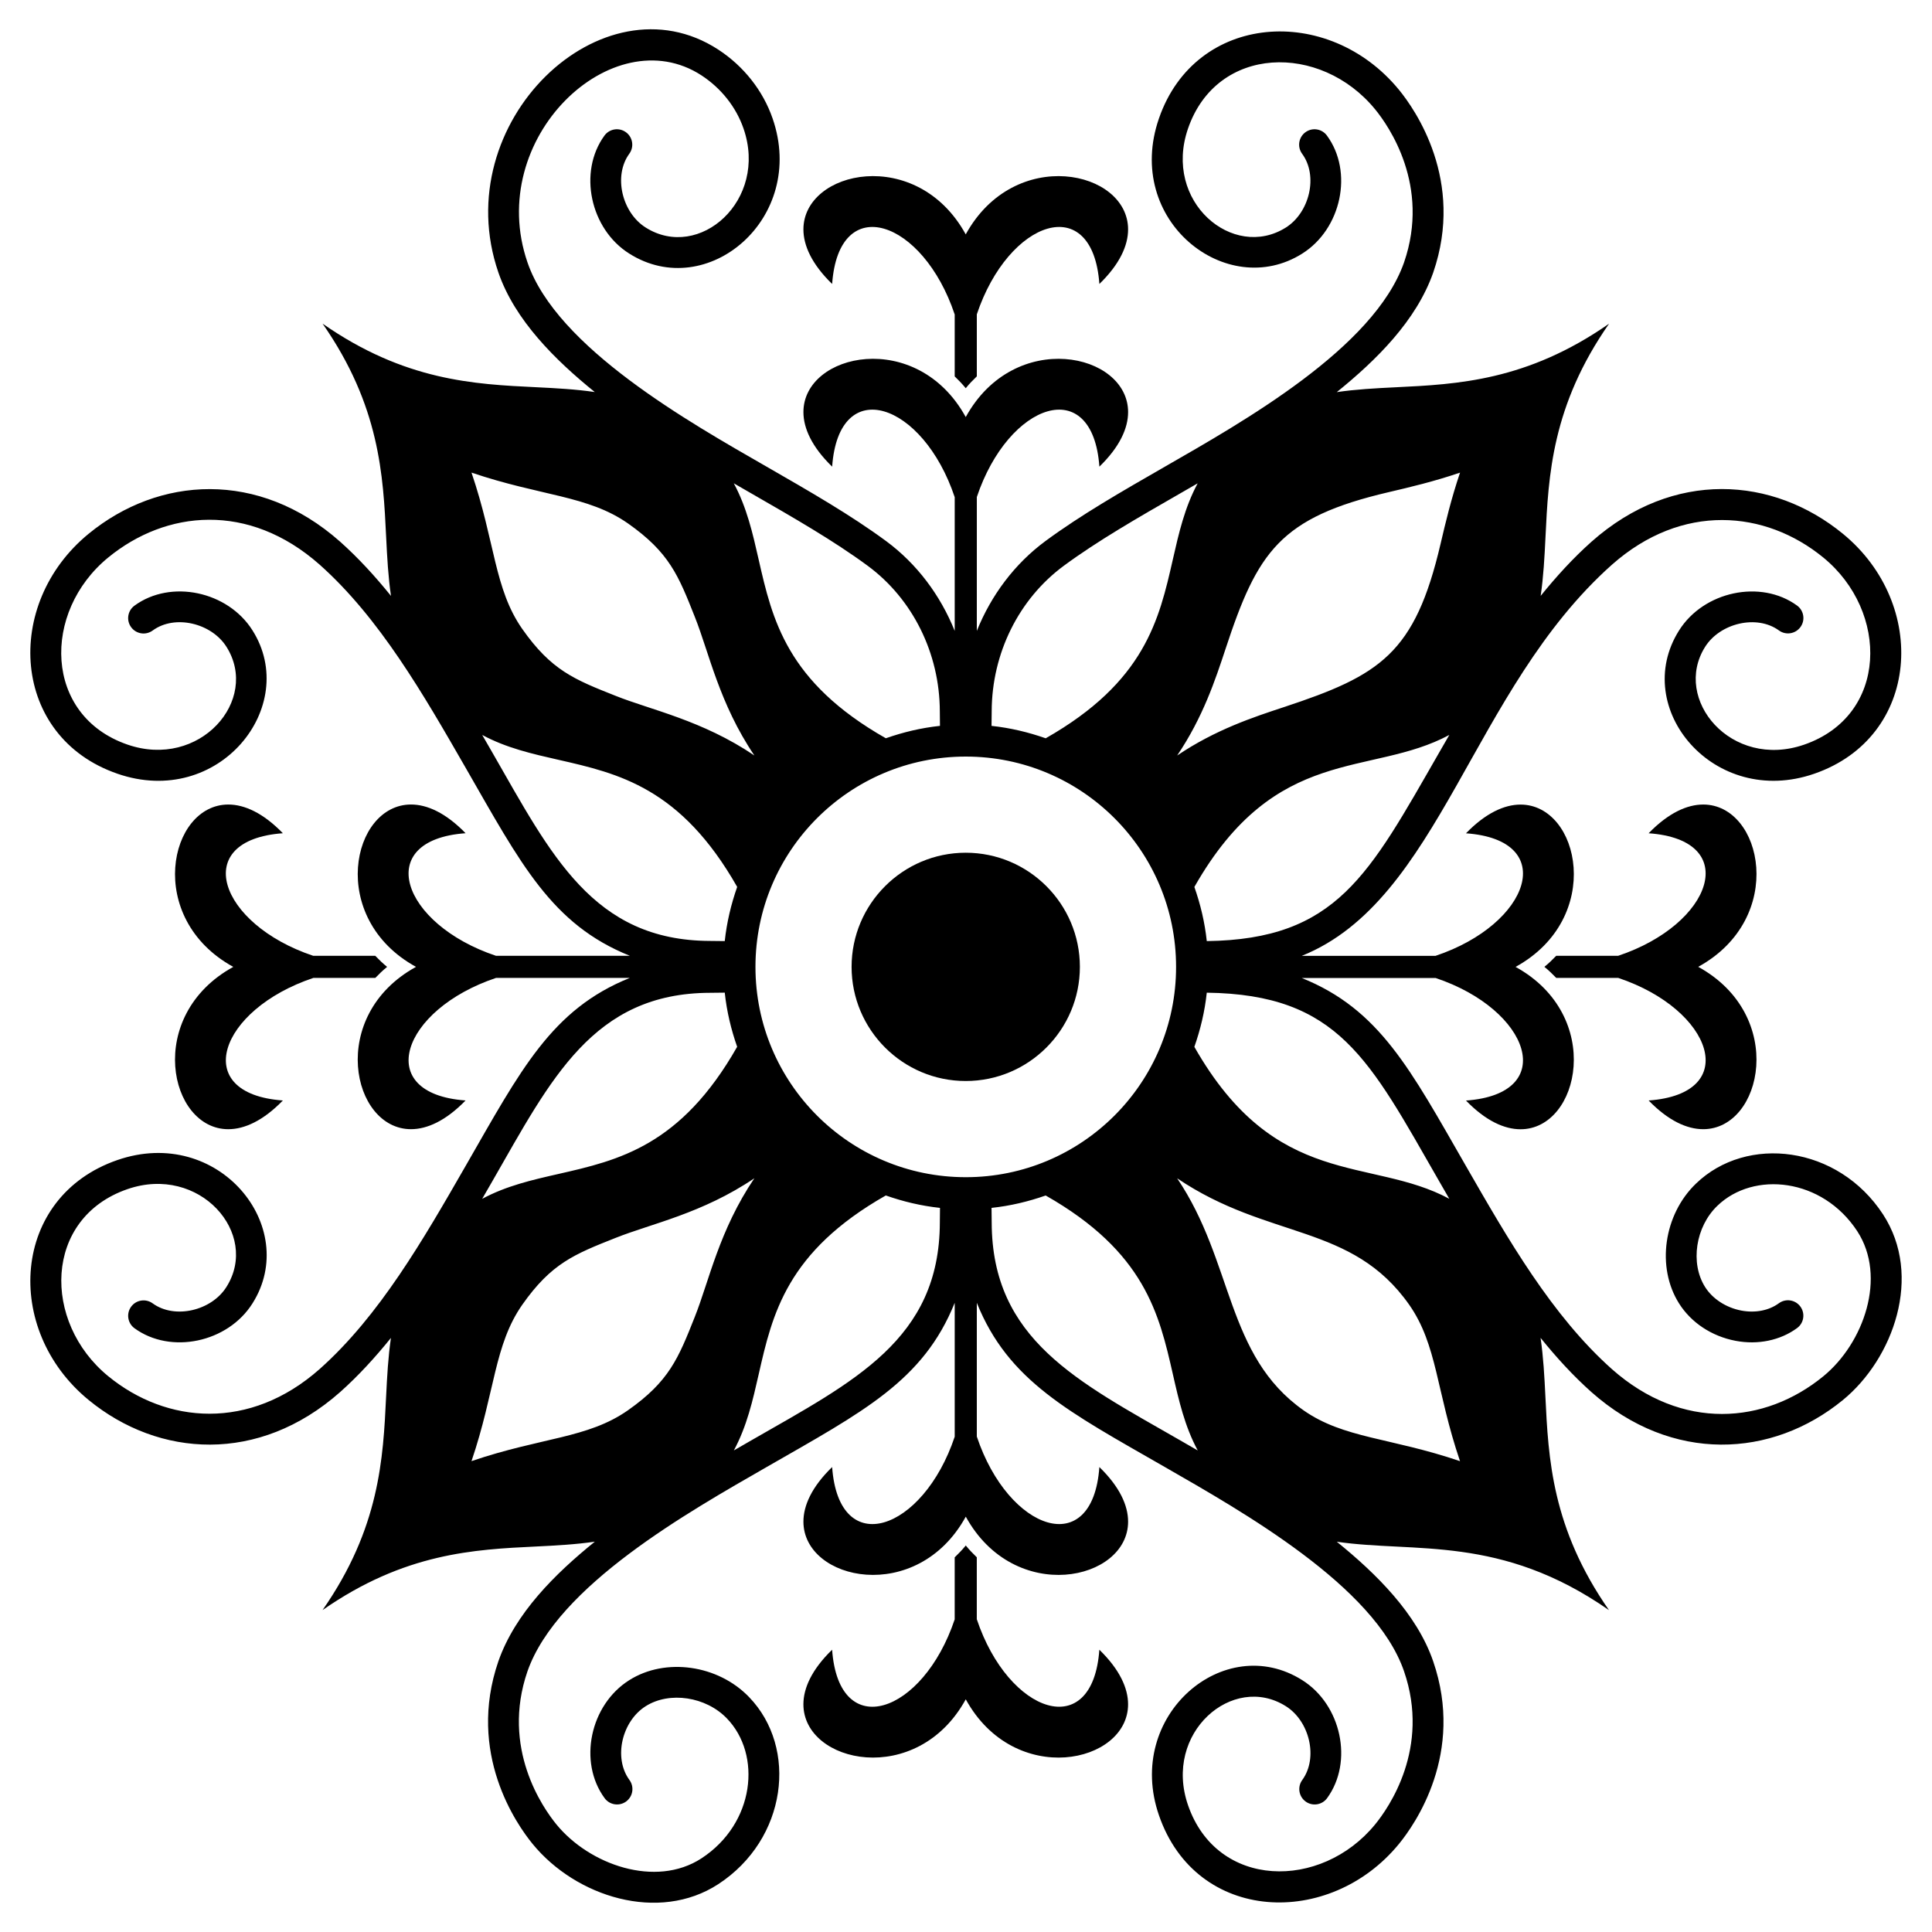 <?xml version="1.0" encoding="UTF-8"?>
<!-- Uploaded to: SVG Repo, www.svgrepo.com, Generator: SVG Repo Mixer Tools -->
<svg fill="#000000" width="800px" height="800px" version="1.1" viewBox="144 144 512 512" xmlns="http://www.w3.org/2000/svg">
 <g>
  <path d="m204.5 443.25c4.273 0 9.234-2.223 14.465-7.613-24.715-1.762-17.035-24.09 8.086-32.48h16.41c0.973-1.004 1.977-2 3.129-2.922-1.152-0.93-2.164-1.926-3.141-2.934h-16.438c-25.102-8.398-32.75-30.711-8.047-32.484-5.231-5.391-10.188-7.609-14.461-7.609-15.734 0.004-22.191 30.109 1.32 43.027-23.512 12.918-17.062 43.016-1.324 43.016z"/>
  <path d="m595.37 357.21c-4.273 0-9.234 2.223-14.465 7.613 24.715 1.762 17.035 24.09-8.09 32.48h-16.406c-0.973 1.004-1.977 1.996-3.129 2.922 1.156 0.93 2.164 1.926 3.141 2.934h16.438c25.098 8.402 32.746 30.711 8.047 32.48 5.231 5.391 10.188 7.609 14.461 7.609 15.734 0 22.191-30.109-1.32-43.027 23.512-12.914 17.059-43.012 1.324-43.012z"/>
  <path d="m399.94 553.57c-0.93 1.152-1.926 2.164-2.938 3.141v16.438c-8.398 25.102-30.711 32.75-32.484 8.047-5.391 5.231-7.609 10.188-7.609 14.461 0.004 15.734 30.109 22.191 43.027-1.32 12.918 23.512 43.016 17.059 43.016 1.324 0-4.273-2.223-9.234-7.613-14.465-1.762 24.715-24.09 17.035-32.48-8.086v-16.41c-1-0.973-1.992-1.977-2.918-3.129z"/>
  <path d="m399.93 246.88c0.93-1.156 1.926-2.168 2.938-3.141v-16.438c8.402-25.098 30.711-32.746 32.48-8.047 5.391-5.231 7.609-10.188 7.609-14.461 0-15.734-30.109-22.191-43.027 1.32-12.918-23.512-43.016-17.059-43.016-1.324 0 4.273 2.223 9.234 7.613 14.465 1.762-24.715 24.09-17.035 32.48 8.09v16.41c1.004 0.969 1.996 1.977 2.922 3.125z"/>
  <path d="m175.08 349.03c26.938 9.344 48.539-17.871 35.836-37.969-6.539-10.398-21.676-13.602-31.289-6.547-1.816 1.336-2.207 3.887-0.871 5.703 1.328 1.816 3.879 2.207 5.703 0.875 5.918-4.34 15.625-1.93 19.555 4.316 8.934 14.145-7.109 32.547-26.262 25.906-22.148-7.656-22.711-35.133-5.07-49.57 15.301-12.535 37.184-14.766 56.023 1.887 15.895 14.16 27.488 34.34 38.707 53.859 14.633 25.465 22.746 41.453 43.5 49.805h-35.48c-25.102-8.398-32.75-30.711-8.047-32.484-5.231-5.391-10.188-7.609-14.461-7.609-15.734 0.004-22.191 30.109 1.32 43.027-23.512 12.918-17.059 43.016-1.324 43.016 4.273 0 9.234-2.223 14.465-7.613-24.715-1.762-17.035-24.09 8.086-32.48h35.438c-20.754 8.352-28.867 24.348-43.5 49.805-11.215 19.516-22.812 39.703-38.695 53.852-18.508 16.379-40.547 14.566-56.031 1.898-17.5-14.312-17.188-41.867 5.074-49.566 19.121-6.629 35.195 11.777 26.25 25.918-3.945 6.289-13.688 8.617-19.559 4.34-1.82-1.324-4.379-0.926-5.699 0.895-1.328 1.82-0.926 4.375 0.891 5.703 9.613 7.008 24.75 3.789 31.27-6.586 12.789-20.23-8.969-47.273-35.824-37.98-28.07 9.703-30.383 44.93-7.574 63.598 18.594 15.23 45.059 16.965 66.617-2.109 4.883-4.348 9.312-9.211 13.477-14.363-0.742 5.055-1.023 10.227-1.281 15.539-0.785 16.375-1.68 34.84-16.848 56.594 21.754-15.168 40.215-16.059 56.594-16.852 5.32-0.258 10.5-0.539 15.566-1.281-10.508 8.492-21.09 18.941-25.555 31.68-8.41 24.387 4.816 43.23 9.066 48.422 11.488 14.039 33.414 20.941 49.199 10.664 18.254-11.914 21.176-36.098 8.18-49.566-8.223-8.574-22.176-10.559-31.754-4.504-10.402 6.539-13.602 21.676-6.539 31.285 1.328 1.809 3.883 2.207 5.703 0.871 1.816-1.332 2.203-3.883 0.871-5.703-4.309-5.863-1.984-15.59 4.316-19.551 6.312-3.992 15.965-2.535 21.523 3.258 9.258 9.598 7.426 27.812-6.758 37.074-12.129 7.891-29.664 1.719-38.43-9-3.574-4.367-14.699-20.199-7.672-40.574 7.953-22.703 42.645-42.215 63.418-54.152 25.523-14.664 41.473-22.781 49.805-43.5v35.48c-8.398 25.098-30.711 32.75-32.484 8.047-5.391 5.231-7.609 10.188-7.609 14.461 0.004 15.734 30.109 22.191 43.027-1.32 12.918 23.512 43.016 17.059 43.016 1.324 0-4.273-2.223-9.234-7.613-14.465-1.762 24.715-24.09 17.035-32.48-8.086v-35.441c8.348 20.758 24.355 28.883 49.801 43.5 20.449 11.754 55.641 31.539 63.414 54.137 7.031 20.395-4.086 36.227-7.66 40.594-14.316 17.488-41.875 17.191-49.574-5.074-6.664-19.242 11.887-35.121 25.918-26.254 6.266 3.938 8.641 13.664 4.344 19.559-1.328 1.82-0.926 4.375 0.891 5.699 1.816 1.328 4.371 0.926 5.699-0.895 7.023-9.629 3.769-24.762-6.586-31.266-20.645-13.055-47.137 9.387-37.973 35.828 9.906 28.703 45.281 29.941 63.594 7.574 4.254-5.191 17.473-24.031 9.066-48.422-4.348-12.633-15.137-23.258-25.539-31.668 20.695 3.035 43.395-1.91 72.137 18.129-15.168-21.754-16.059-40.215-16.852-56.594-0.258-5.316-0.535-10.5-1.281-15.562 4.168 5.16 8.609 10.031 13.5 14.387 21.344 18.906 47.816 17.473 66.605 2.102 13.391-10.965 21.277-32.895 10.66-49.203-11.957-18.305-36.137-21.141-49.57-8.176-8.574 8.23-10.551 22.18-4.5 31.758 3.207 5.102 8.668 8.715 14.98 9.914 5.906 1.125 11.855-0.105 16.305-3.375 1.816-1.332 2.203-3.887 0.871-5.703-1.336-1.812-3.887-2.211-5.703-0.871-2.633 1.93-6.25 2.633-9.949 1.934-4.031-0.77-7.625-3.102-9.602-6.25-3.988-6.316-2.531-15.969 3.262-21.523 9.59-9.262 27.812-7.418 37.078 6.754 7.887 12.125 1.715 29.66-9 38.434-15.512 12.703-37.449 14.559-56.02-1.887-15.895-14.156-27.492-34.336-38.703-53.852-14.73-25.629-22.863-41.508-43.504-49.812h35.477c25.098 8.402 32.746 30.711 8.047 32.48 5.231 5.391 10.188 7.609 14.461 7.609 15.734 0 22.191-30.109-1.32-43.027 23.512-12.918 17.059-43.016 1.324-43.016-4.273 0-9.234 2.223-14.465 7.613 24.715 1.762 17.035 24.09-8.09 32.48h-35.434c36.699-14.762 44.957-70.492 82.199-103.66 18.574-16.453 40.645-14.492 56.027-1.898 17.453 14.293 17.234 41.859-5.07 49.578-19.355 6.703-35.02-12.031-26.258-25.918 3.949-6.273 13.672-8.629 19.562-4.344 1.82 1.332 4.371 0.926 5.699-0.891 1.328-1.82 0.93-4.371-0.891-5.699-9.609-7.012-24.742-3.789-31.27 6.582-12.992 20.578 9.277 47.184 35.828 37.98 28.137-9.727 30.336-44.957 7.574-63.598-18.512-15.164-44.91-17.121-66.609 2.109-4.883 4.348-9.312 9.211-13.477 14.359 0.742-5.055 1.023-10.227 1.277-15.535 0.789-16.375 1.68-34.84 16.852-56.598-21.754 15.168-40.219 16.059-56.598 16.852-5.316 0.258-10.496 0.539-15.559 1.281 10.492-8.484 21.074-18.918 25.555-31.68 8.406-24.391-4.812-43.23-9.066-48.426-18.715-22.84-53.93-20.469-63.613 7.562-9.406 27.125 18.012 48.438 37.965 35.836 10.387-6.531 13.613-21.672 6.543-31.285-1.336-1.812-3.887-2.211-5.703-0.871-1.812 1.332-2.199 3.883-0.867 5.699 4.316 5.879 1.969 15.594-4.32 19.555-13.965 8.797-32.637-6.832-25.91-26.266 7.656-22.133 35.117-22.723 49.574-5.07 3.574 4.367 14.691 20.203 7.668 40.574-7.977 22.723-42.641 42.211-63.418 54.152-11.434 6.57-22.234 12.777-31.598 19.676-8.207 6.055-14.41 14.387-18.207 23.824l0.004-18.008v-17.473c8.402-25.098 30.711-32.746 32.48-8.047 5.391-5.231 7.609-10.188 7.609-14.461 0-15.734-30.109-22.191-43.027 1.32-12.918-23.512-43.016-17.059-43.016-1.324 0 4.273 2.223 9.234 7.613 14.465 1.762-24.715 24.09-17.035 32.48 8.09v35.441c-3.797-9.441-10.004-17.777-18.211-23.828-9.363-6.894-20.164-13.102-31.598-19.676-20.355-11.695-55.645-31.535-63.402-54.129-11.379-32.973 22.582-64.895 46.09-49.598 5.231 3.414 9.188 8.414 11.148 14.078 6.609 19.074-11.758 35.215-25.922 26.254-6.273-3.945-8.629-13.676-4.34-19.559 1.328-1.82 0.926-4.375-0.891-5.699-1.816-1.328-4.371-0.93-5.699 0.895-7.008 9.609-3.797 24.746 6.582 31.27 20.566 13.008 47.172-9.297 37.977-35.828-2.543-7.363-7.656-13.844-14.402-18.242-30.672-19.977-71.996 19.262-58.258 59.09 4.359 12.66 15.16 23.281 25.535 31.668-5.055-0.742-10.227-1.02-15.535-1.277-16.375-0.789-34.84-1.68-56.598-16.852 15.168 21.754 16.059 40.219 16.852 56.598 0.258 5.32 0.539 10.5 1.281 15.562-4.168-5.16-8.609-10.031-13.5-14.391-21.598-19.113-48.055-17.289-66.605-2.102-22.805 18.664-20.512 53.895 7.566 63.594zm99.398-5.598c-0.891-1.551-1.789-3.106-2.688-4.66 6.406 3.449 13.191 4.992 20.172 6.578 15.992 3.633 32.457 7.414 47.398 33.691-1.609 4.582-2.762 9.371-3.293 14.359-1.285-0.016-2.562-0.035-3.879-0.043-31.047-0.078-42.141-22.828-57.711-49.926zm0 113.6c15.543-27.047 26.664-49.852 57.715-49.926 1.316-0.004 2.59-0.023 3.875-0.043 0.527 4.981 1.68 9.77 3.285 14.348-14.941 26.293-31.41 30.074-47.402 33.711-6.977 1.586-13.758 3.133-20.168 6.582 0.902-1.559 1.805-3.117 2.695-4.672zm35.914 60.723c-10.664 7.457-22.789 7.113-41.438 13.457 6.281-18.5 6.004-30.777 13.453-41.441 7.715-10.973 13.77-13.371 24.766-17.73 9.473-3.773 22.918-6.445 36.742-15.789-9.34 13.816-12.008 27.254-15.789 36.738-4.363 10.996-6.769 17.055-17.734 24.766zm82.676-49.773c-0.086 31.023-22.77 42.102-49.926 57.707-1.551 0.891-3.106 1.793-4.66 2.688 3.449-6.406 4.992-13.188 6.578-20.168 3.633-15.988 7.41-32.457 33.688-47.398 4.582 1.609 9.375 2.762 14.359 3.293-0.016 1.285-0.035 2.562-0.039 3.879zm63.664 57.707c-27.102-15.578-49.844-26.676-49.922-57.711-0.004-1.316-0.027-2.59-0.043-3.875 4.981-0.527 9.77-1.68 14.348-3.285 26.293 14.945 30.078 31.414 33.715 47.402 1.586 6.977 3.133 13.762 6.582 20.168-1.562-0.898-3.125-1.805-4.68-2.699zm32.746-7.922c-20.699-14.559-18.508-39.293-33.523-61.508 24.289 16.422 46.258 11.836 61.508 33.523 7.453 10.664 7.117 22.797 13.457 41.438-18.504-6.285-30.777-6.004-41.441-13.453zm35.922-60.723c0.887 1.543 1.785 3.098 2.68 4.648-20.867-11.238-45.965-2.273-67.562-40.266 1.605-4.578 2.762-9.371 3.289-14.355 34.949 0.457 43.043 17.676 61.594 49.973zm0-113.62c-18.645 32.457-27.129 49.52-61.59 49.977-0.527-4.981-1.68-9.77-3.289-14.348 21.617-38.031 46.66-29.031 67.566-40.289-0.895 1.551-1.797 3.109-2.688 4.66zm-13.359-69.004c5.594-1.312 11.902-2.793 18.887-5.168-2.363 6.965-3.852 13.285-5.164 18.887-6.801 29.059-15.973 34.828-41.535 43.258-8.152 2.688-18.164 5.992-28.266 12.82 6.828-10.102 10.129-20.105 12.82-28.254 8.477-25.77 14.402-34.797 43.258-41.543zm-105.23 58.059c0.039-15.336 7.18-29.742 19.105-38.539 8.988-6.625 19.598-12.719 30.824-19.168 1.547-0.891 3.102-1.789 4.656-2.684-3.449 6.406-4.992 13.188-6.578 20.168-3.633 15.992-7.414 32.461-33.695 47.398-4.582-1.609-9.371-2.762-14.355-3.289 0.02-1.293 0.039-2.57 0.043-3.887zm-6.871 12.02c30.781 0 55.734 24.953 55.734 55.734s-24.953 55.734-55.734 55.734-55.734-24.953-55.734-55.734 24.953-55.734 55.734-55.734zm-56.809-69.727c11.227 6.453 21.836 12.547 30.824 19.168 11.926 8.797 19.066 23.203 19.109 38.543 0.004 1.316 0.023 2.594 0.039 3.879-4.981 0.527-9.77 1.68-14.348 3.285-26.289-14.941-30.074-31.41-33.711-47.402-1.586-6.977-3.129-13.758-6.578-20.164 1.559 0.898 3.117 1.801 4.664 2.691zm-32.727 7.93c10.969 7.711 13.371 13.766 17.727 24.766 3.781 9.465 6.449 22.918 15.789 36.742-13.816-9.34-27.371-12.055-36.742-15.793-10.992-4.356-17.047-6.754-24.766-17.73-7.438-10.648-7.144-22.879-13.457-41.445 18.391 6.246 30.824 6.035 41.449 13.461z"/>
  <path d="m399.93 430.48c16.68 0 30.25-13.57 30.25-30.25 0-16.68-13.566-30.25-30.25-30.25-16.68 0-30.25 13.57-30.25 30.25 0.004 16.68 13.57 30.25 30.25 30.25z"/>
 </g>
</svg>